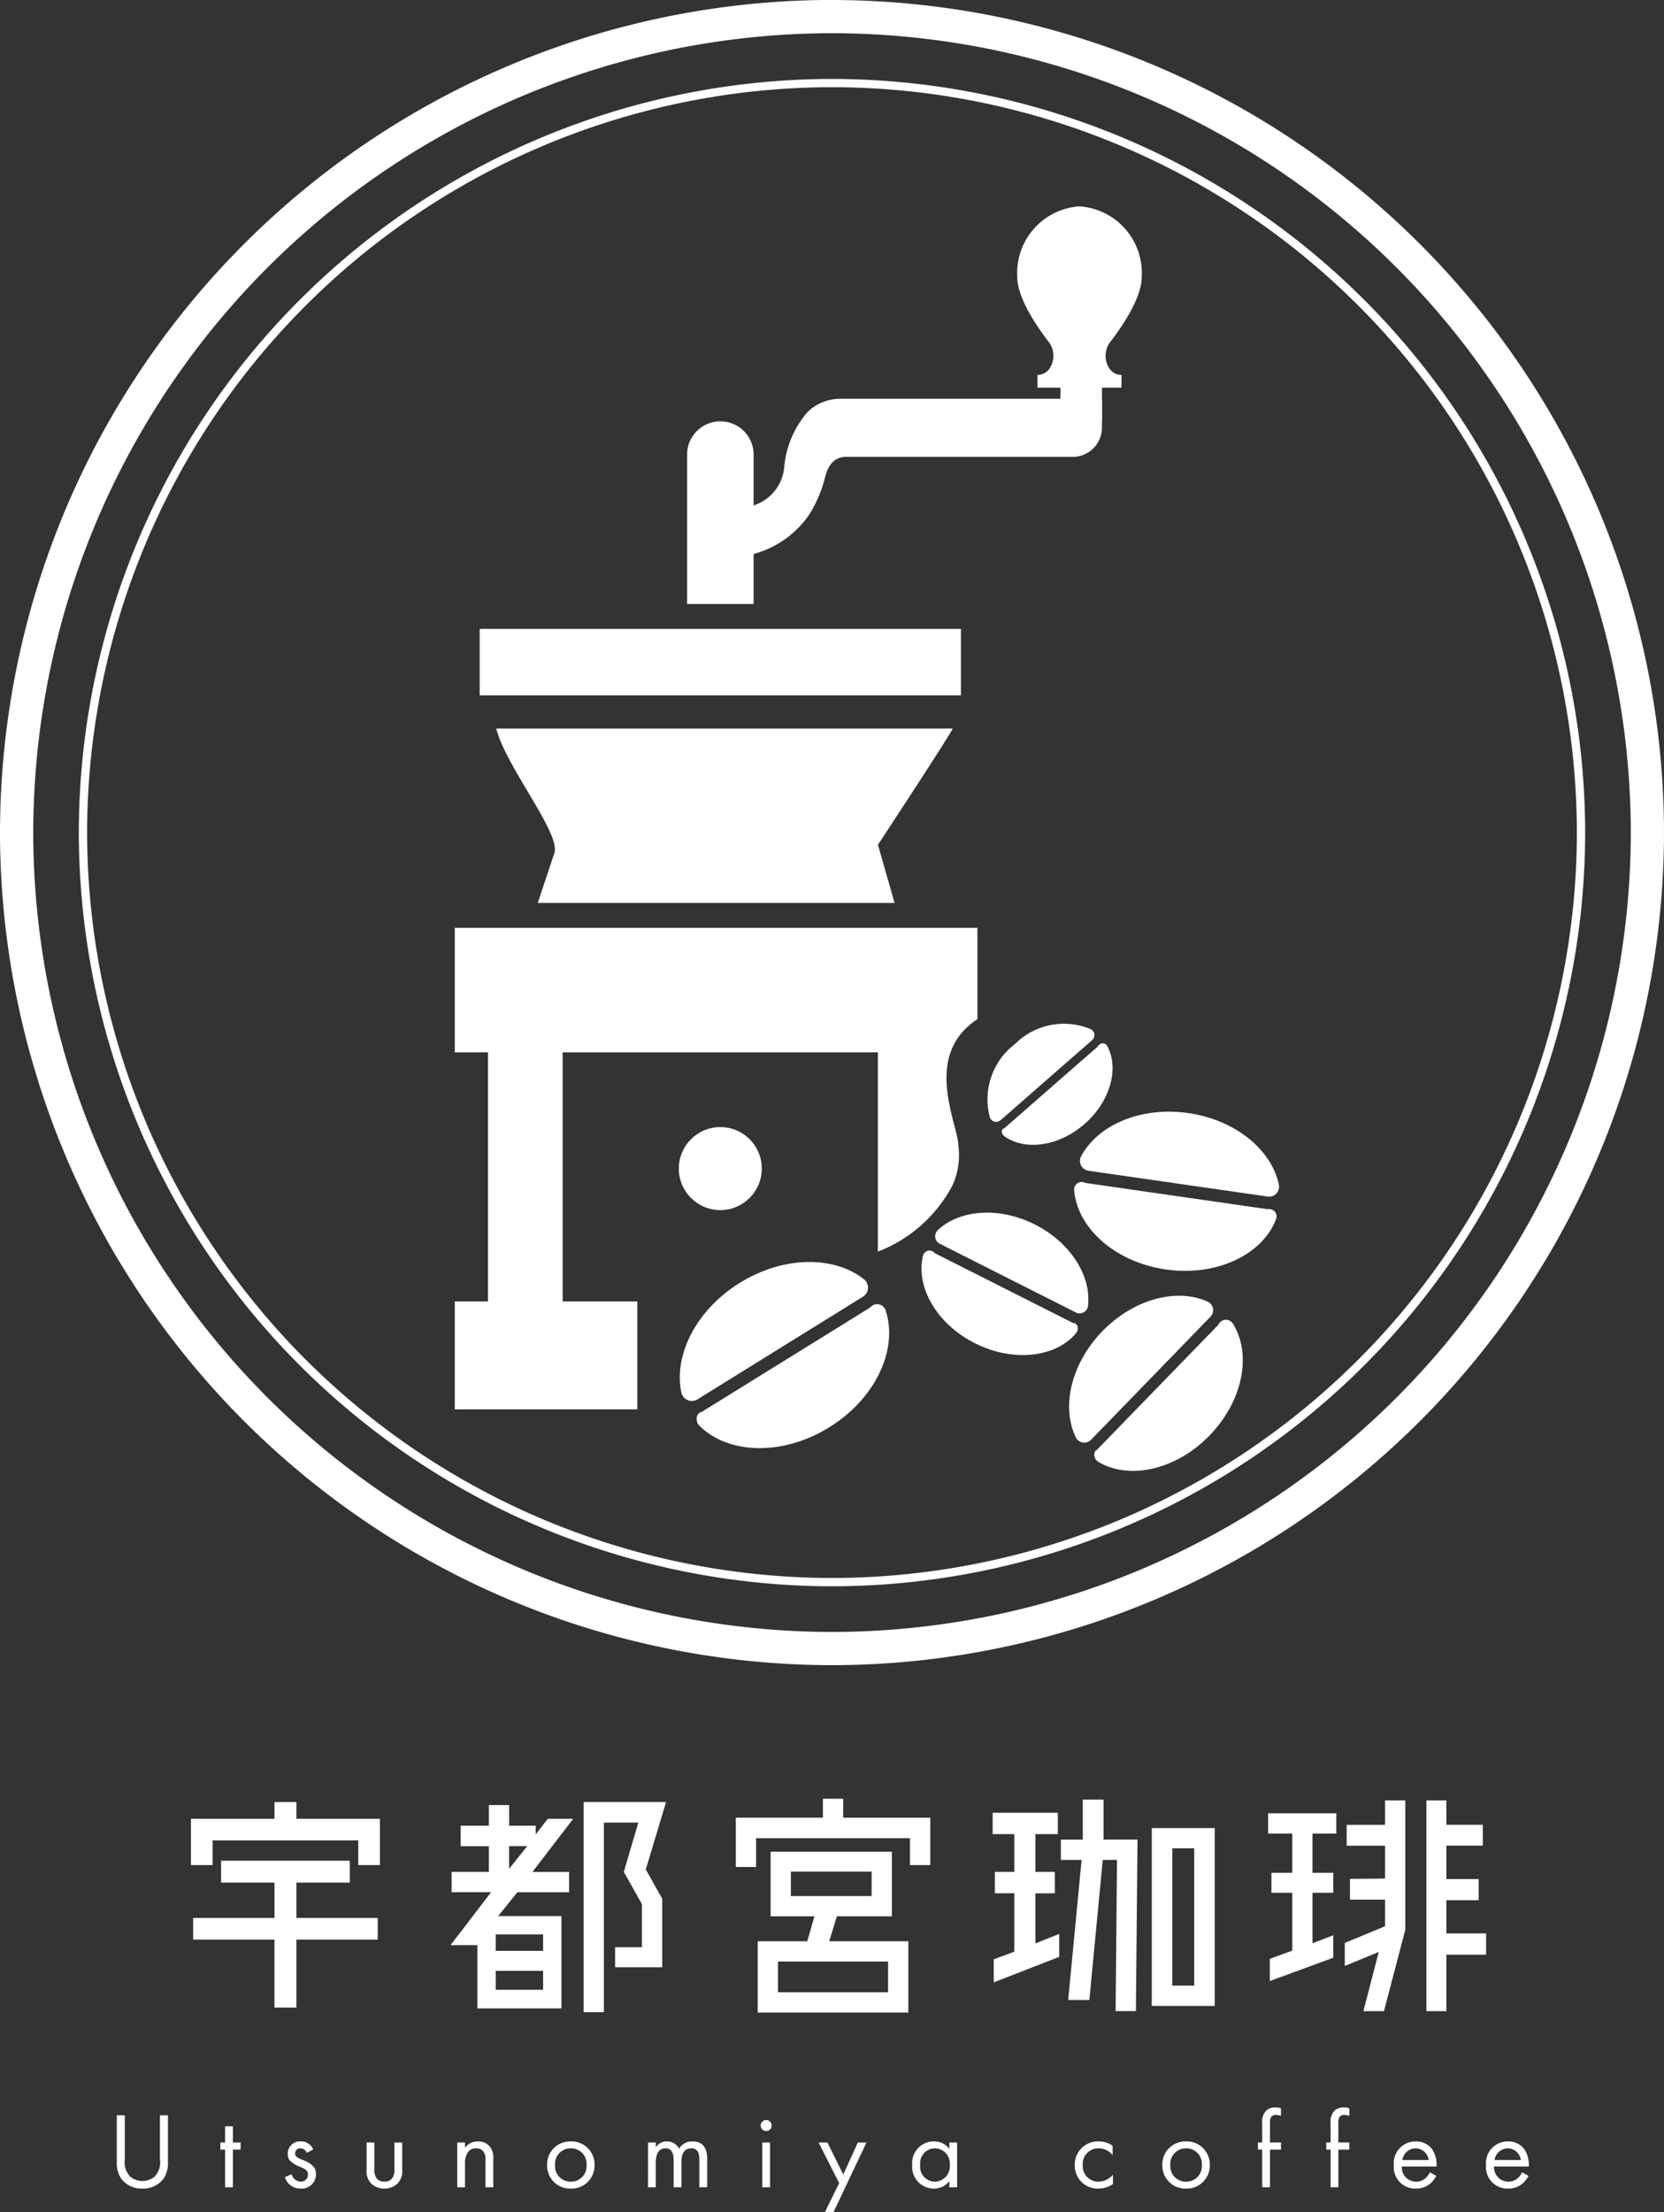 <svg xmlns="http://www.w3.org/2000/svg" width="110.119" height="146.291" viewBox="0 0 110.119 146.291">
  <rect x="0" y="0" width="110.119" height="146.291" fill="#333333" stroke="none"/>
  <g id="グループ_17" data-name="グループ 17" transform="translate(9.4 458.105)">
    <g id="グループ_1" data-name="グループ 1" transform="translate(3.237 -339.15)">
      <path id="パス_4" data-name="パス 4" d="M20.591-239.96h5.528v3.062H24.687v-1.631H15.046v1.631H13.614v-3.062h5.528v-1.105h1.45Zm0,4.222v2.338h5.383v1.431H20.591v4.494h-1.45v-4.494H13.759V-233.4h5.383v-2.338H15.608v-1.45h8.517v1.45Z" transform="translate(-13.614 241.283)" fill="#fff"/>
      <path id="パス_5" data-name="パス 5" d="M51.332-239.96h1.685l-2.7,3.516h2.428v1.341H49.32l-1.268,1.577h4.186v6.107H46.674v-4.186H44.9l2.682-3.5H44.97v-1.341h2.465v-1.7H45.568v-1.359h1.867v-1.36h1.341v1.36h1.758v.58Zm-.308,8.735v-1.088H47.888v1.088Zm-3.135,2.573h3.135v-1.25H47.888Zm2.084-9.5h-1.2v1.5Zm9.188-2.917-1.341,4.458,1.087,1.939v4.53H55.79v-1.323h1.776v-2.845l-1.2-2.138.96-3.262H55.047v12.541H53.705v-13.9Z" transform="translate(-27.72 241.283)" fill="#fff"/>
      <path id="パス_6" data-name="パス 6" d="M86.388-240.212h5.763v3.135H90.81v-1.776H80.625v1.9H79.284v-3.262h5.763v-1.25h1.341Zm-.417,6.524-.507,1.649H90.7v4.712H80.734v-4.712h3.28l.472-1.649h-2.9v-4.277h8.028v4.277Zm3.389,5.02v-2.03H82.075v2.03Zm-6.434-7.974v1.613h5.346v-1.613Z" transform="translate(-43.226 241.462)" fill="#fff"/>
      <path id="パス_7" data-name="パス 7" d="M113.065-235.165v3.316l1.576-.634v1.522l-4.331,1.685V-230.8l1.359-.507v-3.86h-1.286v-1.413h1.286v-2.5h-1.431v-1.413h4.313v1.413h-1.486v2.5h1.286v1.413Zm4.512-6.2v2.646h2.247l-.108,11.345h-1.341l.091-10h-.942l-.888,9.261h-1.4l.888-9.261H114.75v-1.341h1.45v-2.646Zm3.19,1.885h4.168v11.761h-4.168Zm2.809,10.42v-9.079h-1.45v9.079Z" transform="translate(-57.183 241.417)" fill="#fff"/>
      <path id="パス_8" data-name="パス 8" d="M143.436-239.071v-1.341h4.512v1.341h-1.576v2.592h1.377v1.323h-1.377v3.335l1.377-.525v1.486l-4.2,1.54v-1.468l1.486-.544v-3.824h-1.377v-1.323h1.377v-2.592Zm7.738-.58v-1.613h1.341v8.554l-1.413,5.383h-1.36l1.015-3.914-2.247.924v-1.522l2.664-1.105V-234.7h-2.32v-1.377l2.32-.018v-2.175h-2.537v-1.377Zm6.687,8.59h-2.628v3.733h-1.323v-13.936h1.323v1.613h2.41v1.377h-2.41v2.211h2.138v1.4h-2.138v2.193h2.628Z" transform="translate(-72.153 241.373)" fill="#fff"/>
    </g>
    <g id="グループ_2" data-name="グループ 2" transform="translate(-1.668 -318.739)">
      <path id="パス_9" data-name="パス 9" d="M5.21-200.42a1.355,1.355,0,0,0,.378,1.156,1.322,1.322,0,0,0,.785.272,1.322,1.322,0,0,0,.785-.272,1.355,1.355,0,0,0,.378-1.156v-2.92h.528v3.062a1.84,1.84,0,0,1-.3,1.142,1.68,1.68,0,0,1-1.392.642,1.68,1.68,0,0,1-1.392-.642,1.84,1.84,0,0,1-.3-1.142v-3.062H5.21Z" transform="translate(-4.682 203.861)" fill="#fff"/>
      <path id="パス_10" data-name="パス 10" d="M17.989-200.472v2.492h-.514v-2.492h-.314v-.471h.314v-1.071h.514v1.071H18.5v.471Z" transform="translate(-10.309 203.263)" fill="#fff"/>
      <path id="パス_11" data-name="パス 11" d="M26.384-199.437a.455.455,0,0,0-.414-.3.327.327,0,0,0-.357.336c0,.214.143.278.479.421a1.793,1.793,0,0,1,.742.457.7.7,0,0,1,.157.478.942.942,0,0,1-1.021.97,1.059,1.059,0,0,1-1.034-.757l.442-.186a.67.67,0,0,0,.6.485.459.459,0,0,0,.485-.471c0-.278-.2-.371-.478-.493a1.932,1.932,0,0,1-.721-.435.642.642,0,0,1-.136-.435.8.8,0,0,1,.864-.828.854.854,0,0,1,.814.535Z" transform="translate(-13.815 202.443)" fill="#fff"/>
      <path id="パス_12" data-name="パス 12" d="M35.3-198.336a1.008,1.008,0,0,0,.143.635.629.629,0,0,0,.521.228.629.629,0,0,0,.521-.228,1.008,1.008,0,0,0,.143-.635v-1.727h.514v1.785a1.178,1.178,0,0,1-.271.892,1.239,1.239,0,0,1-.907.371,1.239,1.239,0,0,1-.907-.371,1.178,1.178,0,0,1-.271-.892v-1.785H35.3Z" transform="translate(-18.258 202.383)" fill="#fff"/>
      <path id="パス_13" data-name="パス 13" d="M45.708-200.122h.514v.343a1.041,1.041,0,0,1,.849-.415,1,1,0,0,1,.849.407,1.322,1.322,0,0,1,.171.792v1.835h-.514v-1.82a.872.872,0,0,0-.136-.543.58.58,0,0,0-.485-.214.648.648,0,0,0-.521.228,1.248,1.248,0,0,0-.214.8v1.55h-.514Z" transform="translate(-23.181 202.443)" fill="#fff"/>
      <path id="パス_14" data-name="パス 14" d="M56.537-198.631a1.521,1.521,0,0,1,1.57-1.563,1.521,1.521,0,0,1,1.57,1.563,1.519,1.519,0,0,1-1.57,1.556A1.519,1.519,0,0,1,56.537-198.631Zm.528,0a1.027,1.027,0,0,0,1.042,1.1,1.027,1.027,0,0,0,1.042-1.1,1.025,1.025,0,0,0-1.042-1.106A1.029,1.029,0,0,0,57.065-198.631Z" transform="translate(-28.064 202.443)" fill="#fff"/>
      <path id="パス_15" data-name="パス 15" d="M68.705-200.122h.514v.314a.859.859,0,0,1,.735-.385.885.885,0,0,1,.807.478.99.99,0,0,1,.893-.478c.878,0,.964.736.964,1.157v1.877H72.1v-1.8c0-.336-.043-.779-.528-.779-.592,0-.657.571-.657.929v1.649H70.4v-1.757c0-.207.008-.821-.535-.821-.585,0-.649.607-.649.964v1.613h-.514Z" transform="translate(-33.551 202.443)" fill="#fff"/>
      <path id="パス_16" data-name="パス 16" d="M82.641-202.768a.366.366,0,0,1,.364.365.365.365,0,0,1-.364.363.365.365,0,0,1-.364-.363A.366.366,0,0,1,82.641-202.768Zm.257,1.485v2.962h-.514v-2.962Z" transform="translate(-39.671 203.603)" fill="#fff"/>
      <path id="パス_17" data-name="パス 17" d="M90.621-197.379l-1.363-2.684h.585l1.049,2.119.964-2.119h.571l-2.177,4.6h-.571Z" transform="translate(-42.819 202.383)" fill="#fff"/>
      <path id="パス_18" data-name="パス 18" d="M103-200.122h.514v2.962H103v-.414a1.251,1.251,0,0,1-1.014.5,1.434,1.434,0,0,1-1.442-1.57,1.424,1.424,0,0,1,1.442-1.549A1.225,1.225,0,0,1,103-199.7Zm-1.927,1.477a.99.99,0,0,0,.971,1.114,1.013,1.013,0,0,0,.985-1.106,1,1,0,0,0-.985-1.1A.985.985,0,0,0,101.07-198.645Z" transform="translate(-47.907 202.443)" fill="#fff"/>
      <path id="パス_19" data-name="パス 19" d="M122.638-199.295a1.2,1.2,0,0,0-.928-.443,1.031,1.031,0,0,0-1.049,1.106,1.031,1.031,0,0,0,1.042,1.1,1.262,1.262,0,0,0,.957-.463v.614a1.585,1.585,0,0,1-.942.306,1.517,1.517,0,0,1-1.585-1.548,1.531,1.531,0,0,1,1.585-1.571,1.573,1.573,0,0,1,.921.286Z" transform="translate(-56.741 202.443)" fill="#fff"/>
      <path id="パス_20" data-name="パス 20" d="M130.688-198.631a1.522,1.522,0,0,1,1.571-1.563,1.521,1.521,0,0,1,1.57,1.563,1.519,1.519,0,0,1-1.57,1.556A1.519,1.519,0,0,1,130.688-198.631Zm.528,0a1.027,1.027,0,0,0,1.043,1.1,1.027,1.027,0,0,0,1.042-1.1,1.025,1.025,0,0,0-1.042-1.106A1.03,1.03,0,0,0,131.216-198.631Z" transform="translate(-61.5 202.443)" fill="#fff"/>
      <path id="パス_21" data-name="パス 21" d="M143.006-201.5v2.492h-.514V-201.5h-.286v-.471h.286v-1.293a1.025,1.025,0,0,1,.285-.835.922.922,0,0,1,.592-.193.993.993,0,0,1,.364.064v.5a.933.933,0,0,0-.335-.064.36.36,0,0,0-.328.157.892.892,0,0,0-.064.429v1.235h.728v.471Z" transform="translate(-66.694 204.289)" fill="#fff"/>
      <path id="パス_22" data-name="パス 22" d="M151.248-201.5v2.492h-.514V-201.5h-.286v-.471h.286v-1.293a1.025,1.025,0,0,1,.286-.835.922.922,0,0,1,.592-.193.987.987,0,0,1,.363.064v.5a.93.93,0,0,0-.335-.064.362.362,0,0,0-.329.157.9.9,0,0,0-.064.429v1.235h.728v.471Z" transform="translate(-70.411 204.289)" fill="#fff"/>
      <path id="パス_23" data-name="パス 23" d="M161.4-197.916a1.782,1.782,0,0,1-.364.478,1.439,1.439,0,0,1-.986.363,1.418,1.418,0,0,1-1.463-1.548,1.437,1.437,0,0,1,1.435-1.571,1.325,1.325,0,0,1,1.121.542,1.989,1.989,0,0,1,.278,1.114h-2.306a.949.949,0,0,0,.942,1.006.9.9,0,0,0,.607-.214,1.177,1.177,0,0,0,.307-.407Zm-.507-1.05a.886.886,0,0,0-.871-.771.9.9,0,0,0-.871.771Z" transform="translate(-74.08 202.443)" fill="#fff"/>
      <path id="パス_24" data-name="パス 24" d="M172.514-197.916a1.781,1.781,0,0,1-.364.478,1.437,1.437,0,0,1-.985.363,1.418,1.418,0,0,1-1.463-1.548,1.436,1.436,0,0,1,1.435-1.571,1.325,1.325,0,0,1,1.121.542,1.989,1.989,0,0,1,.278,1.114H170.23a.949.949,0,0,0,.942,1.006.9.9,0,0,0,.607-.214,1.178,1.178,0,0,0,.307-.407Zm-.507-1.05a.887.887,0,0,0-.871-.771.9.9,0,0,0-.871.771Z" transform="translate(-79.092 202.443)" fill="#fff"/>
    </g>
    <path id="パス_25" data-name="パス 25" d="M50.412-370.36h30.2c0,.183-4.942,7.687-4.942,7.687l1.1,3.844H53.157l1.1-3.294C54.7-363.424,51.017-367.869,50.412-370.36Z" transform="translate(-26.97 -39.566)" fill="#fff" fill-rule="evenodd"/>
    <rect id="長方形_3" data-name="長方形 3" width="4.942" height="20.316" transform="translate(22.893 -390.159)" fill="#fff"/>
    <rect id="長方形_4" data-name="長方形 4" width="12.08" height="7.138" transform="translate(20.696 -372.039)" fill="#fff"/>
    <path id="パス_26" data-name="パス 26" d="M80-340.32v-6.04H45.412v8.236h28v13.178a9.379,9.379,0,0,0,4.942-4.393,4.816,4.816,0,0,0,.39-2.567C78.742-333.355,76.3-337.89,80-340.32Z" transform="translate(-24.716 -50.388)" fill="#fff" fill-rule="evenodd"/>
    <g id="グループ_3" data-name="グループ 3" transform="translate(61.687 -384.588)">
      <path id="パス_27" data-name="パス 27" d="M133.19-318.6a.659.659,0,0,0,.734-.792c-.479-2.3-2.874-4.281-5.994-4.73s-5.977.777-7.085,2.848a.658.658,0,0,0,.48.966Z" transform="translate(-120.38 324.214)" fill="#fff" fill-rule="evenodd"/>
      <path id="パス_28" data-name="パス 28" d="M120.814-315.686a.506.506,0,0,0-.747.525c.231,2.492,2.73,4.716,6.058,5.195s6.353-.95,7.278-3.275a.49.49,0,0,0-.525-.708Z" transform="translate(-120.064 320.399)" fill="#fff" fill-rule="evenodd"/>
    </g>
    <g id="グループ_4" data-name="グループ 4" transform="translate(55.899 -390.434)">
      <path id="パス_29" data-name="パス 29" d="M116.5-333.748a.442.442,0,0,0-.082-.72,4.585,4.585,0,0,0-5.032.985,4.587,4.587,0,0,0-1.649,4.856.442.442,0,0,0,.7.178Z" transform="translate(-109.524 334.862)" fill="#fff" fill-rule="evenodd"/>
      <path id="パス_30" data-name="パス 30" d="M111.5-326.822c-.208.026-.205.363.02.523,1.371.973,3.6.672,5.3-.814s2.3-3.652,1.515-5.141c-.128-.245-.462-.292-.67.045Z" transform="translate(-110.348 333.774)" fill="#fff" fill-rule="evenodd"/>
    </g>
    <g id="グループ_5" data-name="グループ 5" transform="translate(61.352 -372.418)">
      <path id="パス_31" data-name="パス 31" d="M128.81-300.664a.624.624,0,0,0-.2-1c-2.027-.911-4.878-.178-6.957,1.962s-2.729,5.011-1.759,7.012a.623.623,0,0,0,1.008.169Z" transform="translate(-119.454 302.051)" fill="#fff" fill-rule="evenodd"/>
      <path id="パス_32" data-name="パス 32" d="M122.657-290.549c-.271.124-.229.6.106.8,2.037,1.209,5.131.531,7.349-1.753s2.806-5.4,1.539-7.4a.543.543,0,0,0-.954.077Z" transform="translate(-120.818 300.743)" fill="#fff" fill-rule="evenodd"/>
    </g>
    <g id="グループ_6" data-name="グループ 6" transform="translate(35.588 -374.647)">
      <path id="パス_33" data-name="パス 33" d="M84.654-303.815a.708.708,0,0,0,.058-1.16c-1.982-1.563-5.326-1.541-8.207.244s-4.389,4.77-3.871,7.241a.708.708,0,0,0,1.064.465Z" transform="translate(-72.534 306.11)" fill="#fff" fill-rule="evenodd"/>
      <path id="パス_34" data-name="パス 34" d="M74.9-293.909c-.376.077-.46.61-.145.921,1.911,1.894,5.507,2,8.581.1s4.579-5.172,3.734-7.727a.592.592,0,0,0-1.029-.193Z" transform="translate(-73.449 303.821)" fill="#fff" fill-rule="evenodd"/>
    </g>
    <g id="グループ_7" data-name="グループ 7" transform="translate(51.581 -377.911)">
      <path id="パス_35" data-name="パス 35" d="M112.619-305.452a.554.554,0,0,0,.8-.435c.235-1.964-1.145-4.188-3.515-5.384s-4.98-.984-6.419.372a.554.554,0,0,0,.124.9Z" transform="translate(-102.401 312.054)" fill="#fff" fill-rule="evenodd"/>
      <path id="パス_36" data-name="パス 36" d="M102.534-307.314a.44.44,0,0,0-.779.187c-.485,2.051.914,4.5,3.442,5.772s5.326.947,6.688-.661c.224-.265.122-.674-.187-.675Z" transform="translate(-101.659 309.992)" fill="#fff" fill-rule="evenodd"/>
    </g>
    <circle id="楕円形_1" data-name="楕円形 1" cx="2.745" cy="2.745" r="2.745" transform="translate(35.522 -383.57)" fill="#fff"/>
    <rect id="長方形_5" data-name="長方形 5" width="31.847" height="4.393" transform="translate(22.344 -416.515)" fill="#fff"/>
    <path id="長方形_6" data-name="長方形 6" d="M2.2,0h0a2.2,2.2,0,0,1,2.2,2.2V12.08a0,0,0,0,1,0,0H0a0,0,0,0,1,0,0V2.2A2.2,2.2,0,0,1,2.2,0Z" transform="translate(36.071 -430.242)" fill="#fff"/>
    <rect id="長方形_7" data-name="長方形 7" width="2.745" height="2.745" transform="translate(60.78 -432.987)" fill="#fff"/>
    <path id="パス_37" data-name="パス 37" d="M119.3-422.536a1.514,1.514,0,0,1,.086-1.781c.718-.931,2.057-2.856,2.057-4.266a4.418,4.418,0,0,0-4.118-4.667,4.418,4.418,0,0,0-4.118,4.667c0,1.409,1.339,3.335,2.057,4.266a1.515,1.515,0,0,1,.086,1.781.943.943,0,0,1-.806.431v.846h5.561v-.846A.942.942,0,0,1,119.3-422.536Z" transform="translate(-55.287 -11.208)" fill="#fff" fill-rule="evenodd"/>
    <path id="パス_38" data-name="パス 38" d="M86.547-410.077a3.119,3.119,0,0,0-2.194.858,6.4,6.4,0,0,0-1.56,3.652,2.918,2.918,0,0,1-2.832,2.676v3.239a6.478,6.478,0,0,0,4.534-2.841,8.7,8.7,0,0,0,1-2.387c.2-.792.586-1.354,1.4-1.354h14.986a1.936,1.936,0,0,0,1.936-1.937v-1.907Z" transform="translate(-40.294 -21.657)" fill="#fff" fill-rule="evenodd"/>
    <path id="パス_39" data-name="パス 39" d="M45.66-455.909a52.923,52.923,0,0,1,52.862,52.864A52.923,52.923,0,0,1,45.66-350.182,52.923,52.923,0,0,1-7.2-403.045,52.923,52.923,0,0,1,45.66-455.909m0-2.2A55.122,55.122,0,0,0-9.4-403.045a55.122,55.122,0,0,0,55.06,55.059,55.121,55.121,0,0,0,55.059-55.059,55.122,55.122,0,0,0-55.059-55.06Z" transform="translate(0)" fill="#fff"/>
    <path id="パス_40" data-name="パス 40" d="M49.943-348.918A49.9,49.9,0,0,1,.1-398.761,49.9,49.9,0,0,1,49.943-448.6a49.9,49.9,0,0,1,49.843,49.843A49.9,49.9,0,0,1,49.943-348.918Zm0-99.137A49.35,49.35,0,0,0,.649-398.761a49.35,49.35,0,0,0,49.294,49.294,49.35,49.35,0,0,0,49.294-49.294A49.35,49.35,0,0,0,49.943-448.055Z" transform="translate(-4.284 -4.284)" fill="#fff"/>
  </g>
</svg>
